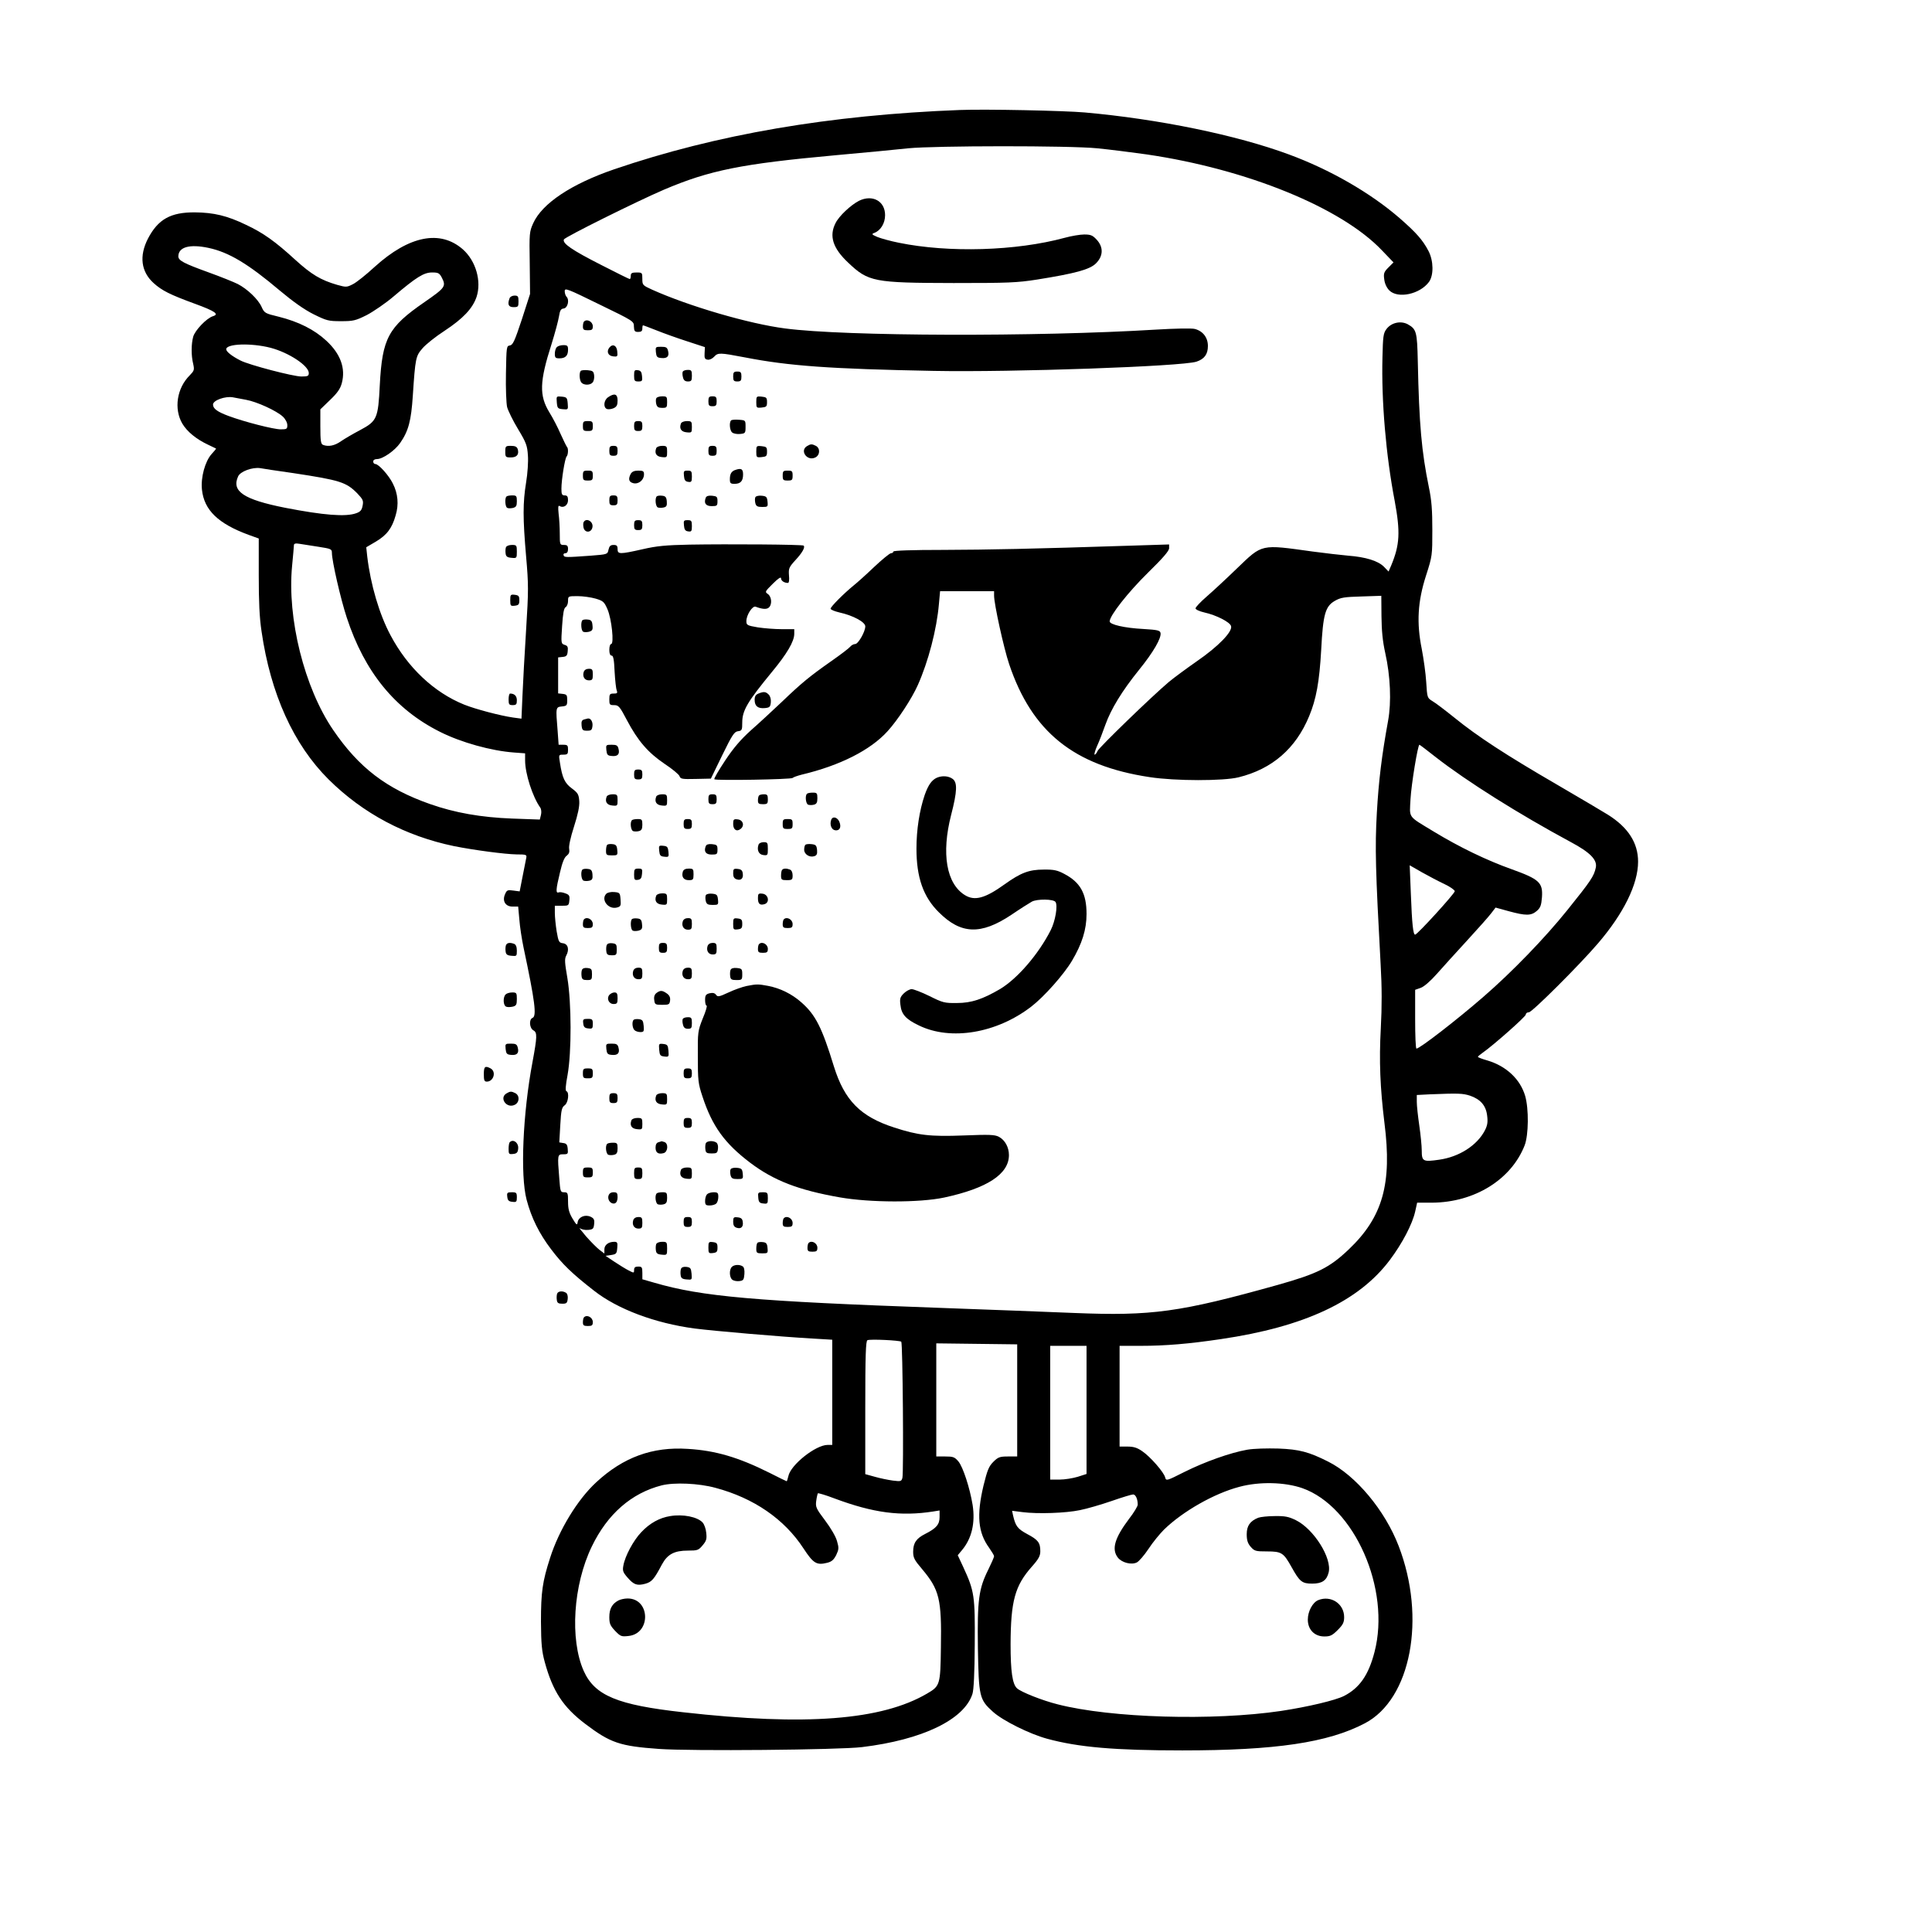 <?xml version="1.0" encoding="UTF-8" standalone="yes"?>
<svg version="1.0" xmlns="http://www.w3.org/2000/svg" width="1170" height="1164" viewBox="0 0 1170 1164" preserveAspectRatio="xMidYMid meet">
  <g transform="translate(0,1164) scale(0.1,-0.1)" fill="#000000" stroke="none">
    <path d="M5815 10974 c-790 -30 -1477 -148 -2095 -359 -260 -89 -437 -207
-491 -327 -23 -51 -24 -61 -21 -241 l2 -187 -50 -155 c-43 -130 -54 -154 -72
-157 -21 -3 -21 -8 -24 -168 -2 -91 2 -183 7 -205 6 -22 35 -82 66 -133 50
-83 56 -100 60 -160 3 -37 -2 -110 -11 -164 -20 -123 -20 -215 0 -447 15 -172
15 -206 0 -446 -9 -143 -19 -322 -22 -398 l-6 -139 -52 7 c-76 11 -225 50
-295 78 -183 74 -342 224 -446 420 -68 127 -121 308 -141 477 l-6 56 58 34
c67 40 98 81 120 159 20 66 14 132 -17 193 -24 49 -86 118 -106 118 -7 0 -13
7 -13 15 0 9 9 15 23 15 35 0 108 51 140 97 51 73 67 135 77 287 15 228 18
240 58 286 19 23 79 71 133 106 114 75 171 136 195 206 31 95 -4 218 -83 288
-137 120 -325 83 -533 -105 -52 -48 -112 -96 -133 -106 -37 -19 -41 -19 -95
-4 -100 29 -156 63 -253 151 -121 111 -195 164 -300 213 -114 55 -195 74 -309
75 -147 1 -223 -42 -284 -159 -54 -105 -42 -200 34 -269 51 -46 99 -70 249
-125 126 -46 150 -64 110 -76 -38 -12 -108 -85 -119 -124 -12 -44 -13 -113 0
-165 8 -36 6 -41 -21 -69 -78 -77 -97 -203 -45 -292 29 -49 84 -94 156 -128
25 -12 46 -22 48 -23 2 -1 -10 -16 -27 -34 -39 -44 -66 -141 -58 -215 13 -124
98 -206 283 -274 l61 -22 0 -222 c0 -160 4 -255 17 -341 55 -379 194 -685 406
-896 209 -207 466 -343 760 -404 120 -24 309 -49 378 -50 59 0 63 -2 59 -21
-2 -11 -12 -61 -22 -111 l-18 -92 -38 5 c-34 5 -40 3 -50 -21 -19 -41 1 -76
45 -76 l34 0 7 -77 c3 -43 15 -121 26 -173 69 -325 80 -414 54 -424 -23 -9
-19 -63 6 -76 23 -13 22 -39 -6 -190 -59 -313 -75 -687 -36 -835 29 -110 76
-205 149 -301 68 -90 127 -147 258 -249 143 -113 371 -198 610 -230 117 -15
521 -50 717 -61 l117 -7 0 -318 0 -319 -28 0 c-72 0 -225 -121 -238 -190 -4
-16 -8 -30 -10 -30 -2 0 -49 23 -104 51 -188 94 -327 135 -495 145 -214 14
-391 -51 -554 -202 -113 -104 -226 -289 -280 -459 -46 -143 -55 -206 -55 -385
1 -137 5 -179 23 -245 48 -176 111 -273 246 -375 152 -115 209 -134 445 -151
191 -14 1092 -6 1230 11 365 44 619 166 669 322 8 25 13 126 14 300 2 293 -2
322 -69 467 l-34 73 25 30 c60 71 82 166 65 275 -17 103 -58 229 -86 263 -23
27 -32 30 -80 30 l-54 0 0 343 0 342 245 -3 245 -3 0 -339 0 -340 -56 0 c-50
0 -60 -4 -89 -33 -27 -27 -36 -50 -59 -143 -43 -181 -33 -285 34 -377 16 -23
30 -46 30 -51 0 -6 -16 -42 -35 -81 -58 -116 -67 -182 -63 -475 5 -295 9 -312
91 -386 60 -54 221 -134 327 -163 190 -52 412 -71 820 -71 564 0 882 47 1105
164 280 146 373 638 205 1074 -83 216 -259 427 -427 511 -117 59 -175 74 -300
79 -71 2 -149 0 -190 -7 -102 -18 -257 -73 -381 -135 -107 -54 -110 -55 -116
-33 -7 31 -91 127 -139 159 -30 21 -52 28 -89 28 l-48 0 0 305 0 305 128 0
c149 0 293 12 487 41 503 74 833 228 1021 478 76 101 137 218 154 294 l12 54
92 0 c256 2 478 140 559 347 24 62 26 221 3 300 -30 101 -114 180 -228 214
-32 9 -58 19 -58 22 0 3 13 14 29 25 67 47 261 219 261 231 0 8 8 14 19 14 19
0 306 286 418 417 156 182 243 359 243 495 0 114 -60 207 -182 284 -24 15
-162 97 -308 182 -312 181 -483 293 -621 405 -56 45 -116 91 -134 101 -32 20
-32 20 -38 115 -3 53 -16 143 -27 201 -32 158 -25 287 26 445 38 118 38 123
38 275 0 120 -4 179 -21 260 -44 215 -59 380 -67 761 -4 181 -8 196 -62 226
-43 22 -99 9 -128 -30 -19 -25 -21 -45 -24 -170 -7 -264 21 -594 74 -870 35
-189 31 -266 -21 -391 l-16 -37 -28 29 c-36 36 -111 59 -216 67 -44 4 -141 15
-215 25 -318 44 -303 48 -460 -103 -64 -62 -146 -138 -183 -170 -37 -32 -67
-64 -67 -71 0 -7 23 -18 54 -25 72 -16 154 -58 161 -82 11 -33 -77 -124 -208
-214 -63 -44 -139 -100 -169 -125 -104 -88 -420 -394 -431 -417 -5 -13 -14
-23 -18 -23 -4 0 2 24 15 53 13 28 35 86 50 128 34 95 100 204 205 334 85 105
135 191 129 222 -3 15 -17 19 -103 24 -116 6 -205 27 -205 46 0 35 112 177
231 294 91 89 129 133 129 149 l0 23 -222 -7 c-614 -20 -869 -25 -1145 -26
-195 0 -303 -4 -303 -10 0 -5 -6 -10 -14 -10 -8 0 -54 -38 -103 -84 -48 -46
-104 -96 -123 -111 -59 -48 -140 -129 -140 -141 0 -6 24 -16 54 -23 82 -18
156 -58 156 -84 0 -33 -43 -107 -61 -107 -9 0 -23 -7 -30 -16 -7 -9 -58 -48
-114 -87 -131 -92 -180 -132 -300 -247 -55 -52 -139 -130 -187 -172 -62 -56
-106 -107 -157 -184 -39 -59 -69 -110 -65 -113 9 -9 468 -1 474 8 3 4 28 13
55 20 232 55 417 149 520 263 62 68 147 198 183 279 64 143 115 339 128 492
l7 77 163 0 164 0 0 -27 c0 -51 59 -319 91 -414 138 -411 392 -616 851 -685
155 -24 448 -24 539 -1 203 50 346 174 427 370 43 103 62 208 73 402 11 215
25 263 82 296 36 21 58 24 162 27 l120 4 1 -124 c1 -88 7 -151 23 -223 31
-138 38 -296 17 -410 -38 -209 -57 -362 -68 -557 -12 -209 -8 -351 23 -919 8
-137 8 -254 1 -385 -11 -200 -4 -361 22 -574 47 -368 -10 -570 -216 -766 -117
-111 -189 -147 -430 -215 -594 -166 -762 -189 -1233 -170 -143 6 -510 20 -815
31 -1119 40 -1439 68 -1727 152 l-73 21 0 38 c0 35 -3 39 -25 39 -18 0 -25 -5
-25 -20 0 -20 -1 -20 -32 -4 -18 9 -57 33 -87 53 l-54 36 34 5 c31 5 34 8 37
43 3 32 0 37 -18 37 -35 0 -60 -19 -60 -46 l0 -25 -28 21 c-16 12 -53 49 -83
83 -29 34 -46 56 -37 49 9 -7 32 -12 50 -10 29 3 33 7 36 35 3 27 -1 35 -22
45 -34 15 -73 -2 -78 -34 -3 -20 -7 -17 -31 23 -21 35 -27 59 -27 102 0 53 -2
57 -24 57 -22 0 -23 4 -29 83 -12 145 -11 147 24 147 28 0 30 2 27 33 -2 25
-8 33 -27 35 l-24 4 6 105 c5 91 9 107 27 120 21 15 29 78 10 85 -7 2 -5 35 7
98 25 139 24 437 -1 587 -16 93 -18 116 -7 136 20 37 11 71 -20 75 -24 3 -27
9 -38 72 -6 38 -11 88 -11 112 l0 43 42 0 c41 0 43 1 46 33 3 27 -1 34 -24 42
-15 6 -33 9 -41 6 -18 -7 -17 17 8 120 14 61 27 93 41 102 14 11 18 22 15 41
-4 15 8 70 29 135 24 75 34 123 32 154 -3 41 -8 50 -44 77 -44 32 -59 64 -73
156 -8 49 -8 49 20 49 26 0 29 4 29 30 0 26 -3 30 -29 30 l-28 0 -6 83 c-12
145 -12 145 26 149 29 3 32 6 32 38 0 31 -3 35 -27 38 l-28 3 0 109 0 109 28
3 c22 2 28 8 30 35 3 25 -1 33 -19 38 -21 7 -22 10 -15 113 5 78 11 109 21
115 8 4 15 21 15 37 0 30 0 30 58 30 32 0 81 -7 109 -15 46 -14 52 -19 72 -65
25 -58 41 -210 22 -210 -6 0 -11 -15 -11 -35 0 -23 5 -35 14 -35 10 0 15 -24
18 -97 3 -54 9 -106 13 -115 6 -15 2 -18 -19 -18 -23 0 -26 -4 -26 -35 0 -32
2 -35 29 -35 27 0 34 -8 77 -90 67 -127 129 -198 228 -265 47 -31 88 -65 91
-75 6 -17 15 -19 98 -17 l92 2 69 142 c60 123 73 142 95 145 24 3 26 7 26 53
0 73 32 126 179 305 92 111 136 186 136 232 l0 28 -76 0 c-41 0 -106 5 -145
11 -65 11 -69 14 -69 38 0 37 37 94 56 87 40 -15 65 -17 79 -6 22 18 19 66 -5
83 -19 13 -17 15 30 62 32 32 50 44 50 33 0 -15 19 -28 42 -28 6 0 9 19 6 46
-3 42 0 49 39 92 42 45 60 78 50 88 -6 7 -456 10 -691 6 -144 -3 -199 -8 -285
-28 -138 -31 -151 -31 -151 1 0 20 -5 25 -24 25 -19 0 -26 -7 -31 -29 -6 -28
-6 -28 -108 -36 -153 -11 -160 -11 -164 3 -3 6 2 12 11 12 10 0 16 9 16 25 0
20 -5 25 -25 25 -24 0 -25 2 -25 68 0 37 -3 91 -7 121 -4 40 -3 52 6 47 23
-15 51 4 51 35 0 22 -5 29 -20 29 -17 0 -20 7 -20 41 0 54 21 182 31 194 10
10 12 49 3 58 -3 3 -21 39 -39 79 -17 40 -48 99 -68 131 -62 102 -60 185 13
413 21 67 41 142 45 167 6 37 11 47 29 49 24 3 36 52 17 71 -6 6 -11 21 -11
34 0 21 15 15 209 -80 208 -101 210 -102 210 -134 1 -28 5 -33 26 -33 18 0 25
5 25 20 0 11 2 20 4 20 3 0 40 -14 83 -31 42 -17 126 -47 185 -66 l107 -35 -2
-37 c-2 -30 2 -37 19 -39 11 -2 28 6 39 18 23 25 33 25 185 -4 267 -52 515
-70 1145 -82 474 -9 1503 27 1591 56 48 16 69 45 69 95 0 51 -30 90 -79 103
-18 5 -120 3 -236 -4 -721 -44 -1883 -41 -2245 7 -218 28 -581 134 -806 235
-57 26 -59 28 -59 65 0 38 -1 39 -35 39 -28 0 -35 -4 -35 -20 0 -11 -3 -20 -6
-20 -3 0 -81 38 -172 85 -179 91 -237 131 -227 155 5 14 444 232 605 301 277
118 470 157 1040 209 179 16 377 35 440 42 161 16 976 17 1145 0 72 -7 206
-24 299 -37 607 -89 1179 -322 1425 -581 l70 -73 -31 -31 c-27 -27 -30 -36
-25 -72 3 -26 15 -51 31 -67 52 -51 185 -23 240 52 29 40 28 127 -3 187 -35
67 -75 112 -176 200 -177 153 -420 293 -670 385 -316 117 -787 214 -1235 254
-122 11 -605 21 -755 15z m-4553 -835 c123 -26 240 -96 433 -259 80 -67 148
-115 204 -143 79 -39 90 -42 166 -42 74 0 88 3 156 37 40 21 115 72 164 114
138 117 182 144 232 144 37 0 44 -4 58 -30 28 -54 22 -62 -105 -150 -219 -151
-255 -218 -270 -502 -10 -203 -17 -218 -120 -273 -42 -22 -93 -52 -115 -67
-38 -27 -76 -35 -109 -22 -13 5 -16 25 -16 111 l0 104 59 57 c45 43 62 68 71
102 24 90 -8 177 -93 256 -73 68 -169 116 -289 146 -83 20 -87 22 -104 60 -21
46 -86 108 -144 138 -24 12 -103 44 -178 71 -149 54 -182 71 -182 97 1 56 68
75 182 51z m376 -605 c111 -29 232 -109 232 -153 0 -18 -6 -21 -45 -21 -49 0
-317 70 -369 97 -51 26 -86 53 -86 68 0 34 151 39 268 9z m-148 -315 c66 -12
184 -66 223 -102 16 -15 27 -37 27 -52 0 -23 -4 -25 -40 -25 -43 0 -219 45
-316 81 -67 25 -94 44 -94 69 0 26 74 52 120 44 14 -3 50 -9 80 -15z m286
-444 c284 -43 321 -55 388 -123 34 -36 38 -44 32 -74 -5 -27 -13 -37 -39 -46
-63 -23 -199 -12 -430 33 -252 50 -326 100 -285 190 13 30 86 57 134 50 16 -3
106 -17 200 -30z m152 -446 c77 -12 82 -14 82 -37 0 -49 53 -280 90 -392 108
-330 293 -556 565 -692 127 -64 310 -115 448 -125 l67 -5 0 -43 c0 -80 45
-220 92 -286 6 -9 8 -28 4 -44 l-7 -28 -167 6 c-188 7 -348 35 -498 88 -265
93 -431 221 -586 448 -175 256 -280 677 -249 995 6 62 11 118 11 125 0 9 10
12 33 8 17 -3 69 -11 115 -18z m6768 -1275 c186 -145 502 -344 816 -513 118
-63 162 -108 152 -155 -11 -52 -29 -79 -173 -258 -135 -168 -333 -373 -506
-523 -161 -140 -387 -315 -407 -315 -5 0 -8 80 -8 178 l0 178 34 12 c20 7 59
41 97 84 35 40 118 131 184 203 66 72 132 146 146 165 l26 34 80 -22 c103 -28
135 -28 169 1 23 20 28 34 32 84 6 88 -16 109 -183 169 -152 54 -319 135 -472
228 -161 98 -147 78 -141 198 5 88 44 328 54 328 2 0 47 -34 100 -76z m52
-768 c34 -16 62 -36 62 -43 0 -14 -227 -263 -240 -263 -12 0 -19 62 -26 247
l-7 173 75 -43 c41 -23 102 -55 136 -71z m154 -1281 c64 -22 97 -60 104 -121
5 -39 2 -59 -14 -90 -47 -90 -155 -160 -277 -177 -97 -14 -105 -10 -105 55 0
29 -7 98 -15 153 -8 55 -15 119 -15 142 l0 42 78 4 c174 7 200 6 244 -8z
m-3444 -1490 c9 -8 15 -792 7 -824 -6 -22 -9 -23 -58 -17 -29 4 -78 14 -109
23 l-58 16 0 402 c0 313 3 405 13 409 16 8 197 -1 205 -9z m1122 -413 l0 -388
-53 -17 c-30 -9 -79 -17 -110 -17 l-57 0 0 405 0 405 110 0 110 0 0 -388z
m-2247 -472 c232 -62 417 -189 533 -367 59 -90 79 -103 143 -87 28 7 40 18 55
47 16 34 17 43 5 84 -7 27 -38 80 -72 125 -55 73 -59 82 -54 119 3 23 8 43 10
46 3 2 48 -11 100 -31 236 -88 401 -110 600 -79 l37 6 0 -40 c0 -45 -20 -68
-87 -102 -54 -27 -73 -55 -73 -108 0 -36 7 -50 54 -105 105 -125 119 -182 114
-474 -3 -227 -5 -234 -84 -280 -275 -161 -733 -197 -1477 -113 -398 44 -535
101 -602 250 -85 191 -64 521 49 754 95 197 240 323 423 370 76 19 224 13 326
-15z m3554 -2 c316 -112 536 -611 437 -992 -36 -140 -91 -218 -184 -266 -53
-27 -218 -66 -382 -91 -411 -61 -1030 -43 -1353 40 -92 23 -221 74 -246 97
-28 25 -39 103 -39 267 1 261 26 354 129 470 41 46 51 65 51 93 0 52 -13 69
-79 104 -59 32 -71 48 -86 113 l-6 28 63 -8 c93 -12 263 -6 348 12 41 8 127
33 191 55 63 22 122 40 131 40 15 0 28 -27 28 -62 0 -9 -23 -48 -52 -85 -88
-117 -108 -185 -68 -236 24 -30 81 -45 114 -29 13 6 45 43 71 82 26 40 69 92
94 117 114 111 304 219 456 259 122 33 275 29 382 -8z"/>
    <path d="M4059 2459 c-64 -10 -123 -42 -175 -97 -48 -50 -99 -145 -109 -203
-6 -31 -2 -41 25 -72 38 -44 58 -51 107 -38 40 11 54 27 101 116 34 63 75 85
159 85 57 0 63 2 88 32 23 27 26 39 22 75 -2 24 -12 52 -22 63 -31 34 -118 52
-196 39z"/>
    <path d="M3745 1948 c-38 -20 -55 -51 -55 -100 0 -40 5 -52 35 -84 33 -34 38
-36 82 -31 137 15 131 228 -7 227 -19 0 -44 -6 -55 -12z"/>
    <path d="M7620 2449 c-50 -20 -70 -49 -70 -100 0 -36 6 -55 24 -76 23 -26 30
-28 99 -28 88 0 100 -8 148 -94 50 -90 64 -101 126 -101 59 0 87 19 99 67 22
86 -89 263 -198 317 -43 21 -65 26 -127 25 -42 0 -87 -5 -101 -10z"/>
    <path d="M7983 1950 c-34 -14 -63 -68 -63 -118 0 -61 41 -102 100 -102 36 0
48 6 81 39 32 32 39 46 39 78 0 81 -80 134 -157 103z"/>
    <path d="M5202 10424 c-49 -25 -121 -92 -142 -135 -40 -78 -17 -152 77 -240
122 -116 155 -122 638 -123 331 0 384 2 505 21 232 37 320 61 357 98 45 45 46
99 4 144 -24 26 -36 31 -75 31 -25 0 -78 -9 -118 -20 -295 -80 -702 -92 -1005
-30 -50 10 -108 26 -130 35 -35 15 -36 18 -17 25 38 15 64 59 64 107 0 85 -76
127 -158 87z"/>
    <path d="M3086 9834 c-14 -37 -7 -54 24 -54 28 0 30 3 30 35 0 30 -3 35 -24
35 -13 0 -27 -7 -30 -16z"/>
    <path d="M3537 9693 c-4 -3 -7 -17 -7 -30 0 -19 5 -23 30 -23 25 0 30 4 30 24
0 28 -35 47 -53 29z"/>
    <path d="M3372 9538 c-7 -7 -12 -25 -12 -40 0 -24 4 -28 28 -28 36 0 52 16 52
52 0 24 -4 28 -28 28 -15 0 -33 -5 -40 -12z"/>
    <path d="M3691 9536 c-20 -24 -9 -51 22 -54 27 -3 28 -1 25 30 -3 36 -27 48
-47 24z"/>
    <path d="M3972 9508 c3 -28 7 -34 32 -36 36 -4 50 10 42 42 -5 22 -12 26 -42
26 -34 0 -35 -1 -32 -32z"/>
    <path d="M3517 9394 c-11 -12 -8 -59 5 -72 16 -16 53 -15 67 2 7 8 11 27 9 43
-3 24 -8 28 -38 31 -20 2 -39 0 -43 -4z"/>
    <path d="M3840 9366 c0 -32 3 -36 26 -36 23 0 25 3 22 33 -2 24 -8 33 -25 35
-20 3 -23 -1 -23 -32z"/>
    <path d="M4135 9390 c-3 -5 -3 -21 1 -35 4 -18 13 -25 30 -25 21 0 24 5 24 35
0 30 -3 35 -24 35 -14 0 -27 -4 -31 -10z"/>
    <path d="M4440 9360 c0 -25 4 -30 25 -30 21 0 25 5 25 30 0 25 -4 30 -25 30
-21 0 -25 -5 -25 -30z"/>
    <path d="M3682 9234 c-26 -18 -30 -62 -6 -71 8 -3 26 -1 40 5 19 9 24 19 24
47 0 40 -19 46 -58 19z"/>
    <path d="M3372 9203 c3 -35 6 -38 36 -41 33 -3 33 -3 30 35 -3 35 -6 38 -36
41 -33 3 -33 3 -30 -35z"/>
    <path d="M3975 9229 c-4 -5 -4 -21 -1 -35 5 -19 13 -24 36 -24 28 0 30 3 30
35 0 32 -2 35 -29 35 -17 0 -33 -5 -36 -11z"/>
    <path d="M4290 9210 c0 -25 4 -30 25 -30 21 0 25 5 25 30 0 25 -4 30 -25 30
-21 0 -25 -5 -25 -30z"/>
    <path d="M4580 9205 c0 -35 1 -36 33 -33 28 3 32 6 32 33 0 27 -4 30 -32 33
-32 3 -33 2 -33 -33z"/>
    <path d="M4427 9094 c-12 -13 -8 -61 7 -73 8 -7 30 -11 48 -9 31 3 33 5 33 43
0 40 0 40 -40 43 -23 2 -44 0 -48 -4z"/>
    <path d="M3530 9060 c0 -27 3 -30 30 -30 27 0 30 3 30 30 0 27 -3 30 -30 30
-27 0 -30 -3 -30 -30z"/>
    <path d="M3840 9060 c0 -25 4 -30 25 -30 21 0 25 5 25 30 0 25 -4 30 -25 30
-21 0 -25 -5 -25 -30z"/>
    <path d="M4124 9076 c-12 -31 1 -51 34 -54 31 -3 32 -2 32 32 0 33 -2 36 -30
36 -17 0 -33 -6 -36 -14z"/>
    <path d="M4888 8939 c-47 -27 -1 -93 48 -70 30 13 33 56 5 71 -24 12 -31 12
-53 -1z"/>
    <path d="M3060 8905 c0 -33 2 -35 34 -35 36 0 51 18 41 51 -5 14 -16 19 -41
19 -32 0 -34 -2 -34 -35z"/>
    <path d="M3690 8910 c0 -25 4 -30 25 -30 21 0 25 5 25 30 0 25 -4 30 -25 30
-21 0 -25 -5 -25 -30z"/>
    <path d="M3974 8926 c-12 -31 1 -51 34 -54 31 -3 32 -2 32 32 0 33 -2 36 -30
36 -17 0 -33 -6 -36 -14z"/>
    <path d="M4290 8910 c0 -25 4 -30 25 -30 21 0 25 5 25 30 0 25 -4 30 -25 30
-21 0 -25 -5 -25 -30z"/>
    <path d="M4580 8905 c0 -35 1 -36 33 -33 28 3 32 6 32 33 0 27 -4 30 -32 33
-32 3 -33 2 -33 -33z"/>
    <path d="M4450 8793 c-21 -8 -30 -24 -30 -55 0 -24 4 -28 28 -28 37 0 52 17
52 57 0 34 -12 40 -50 26z"/>
    <path d="M3530 8760 c0 -27 3 -30 30 -30 27 0 30 3 30 30 0 27 -3 30 -30 30
-27 0 -30 -3 -30 -30z"/>
    <path d="M3820 8771 c-17 -32 -12 -50 15 -57 32 -8 65 19 65 53 0 20 -5 23
-35 23 -24 0 -37 -6 -45 -19z"/>
    <path d="M4142 8758 c2 -25 8 -34 26 -36 19 -3 22 1 22 32 0 32 -3 36 -26 36
-23 0 -25 -3 -22 -32z"/>
    <path d="M4740 8760 c0 -27 3 -30 30 -30 27 0 30 3 30 30 0 27 -3 30 -30 30
-27 0 -30 -3 -30 -30z"/>
    <path d="M3067 8633 c-11 -10 -8 -61 4 -68 5 -4 21 -4 35 -1 20 5 24 13 24 41
0 32 -3 35 -28 35 -16 0 -32 -3 -35 -7z"/>
    <path d="M3690 8610 c0 -25 4 -30 25 -30 21 0 25 5 25 30 0 25 -4 30 -25 30
-21 0 -25 -5 -25 -30z"/>
    <path d="M3977 8634 c-12 -13 -7 -62 7 -67 8 -3 24 -3 36 0 17 4 20 12 18 37
-2 25 -8 32 -28 34 -14 2 -29 0 -33 -4z"/>
    <path d="M4274 8626 c-13 -33 0 -51 36 -51 32 0 35 2 35 30 0 27 -4 30 -33 33
-22 2 -34 -2 -38 -12z"/>
    <path d="M4575 8630 c-4 -6 -4 -22 -1 -36 5 -20 13 -24 42 -24 34 0 35 1 32
33 -3 28 -7 32 -35 35 -17 2 -34 -2 -38 -8z"/>
    <path d="M3535 8479 c-4 -5 -4 -21 -1 -35 9 -34 49 -30 54 5 5 33 -37 57 -53
30z"/>
    <path d="M3840 8460 c0 -25 4 -30 25 -30 21 0 25 5 25 30 0 25 -4 30 -25 30
-21 0 -25 -5 -25 -30z"/>
    <path d="M4142 8458 c2 -25 8 -34 26 -36 19 -3 22 1 22 32 0 32 -3 36 -26 36
-23 0 -25 -3 -22 -32z"/>
    <path d="M3064 8326 c-3 -8 -4 -25 -2 -38 2 -18 10 -24 36 -26 31 -3 32 -2 32
37 0 39 -2 41 -30 41 -17 0 -33 -6 -36 -14z"/>
    <path d="M3090 8005 c0 -34 2 -36 28 -33 23 3 27 8 27 33 0 25 -4 30 -27 33
-26 3 -28 1 -28 -33z"/>
    <path d="M3527 7884 c-11 -11 -8 -62 4 -69 5 -4 21 -4 35 -1 21 6 25 12 22 39
-2 26 -8 33 -28 35 -14 2 -29 0 -33 -4z"/>
    <path d="M3535 7571 c-9 -28 5 -51 31 -51 21 0 24 5 24 35 0 30 -3 35 -24 35
-15 0 -27 -7 -31 -19z"/>
    <path d="M4593 7440 c-17 -7 -23 -18 -23 -38 0 -38 20 -54 62 -50 29 3 33 7
36 34 2 19 -3 38 -13 48 -18 18 -30 19 -62 6z"/>
    <path d="M3080 7405 c0 -31 3 -35 25 -35 21 0 25 5 25 29 0 26 -14 41 -41 41
-5 0 -9 -16 -9 -35z"/>
    <path d="M3537 7283 c-14 -4 -17 -13 -15 -36 3 -28 7 -32 33 -32 26 0 30 4 33
29 3 25 -11 48 -28 45 -3 -1 -13 -3 -23 -6z"/>
    <path d="M3672 7098 c3 -28 7 -34 32 -36 36 -4 50 10 42 42 -5 22 -12 26 -42
26 -34 0 -35 -1 -32 -32z"/>
    <path d="M3840 6950 c0 -25 4 -30 25 -30 21 0 25 5 25 30 0 25 -4 30 -25 30
-21 0 -25 -5 -25 -30z"/>
    <path d="M5675 6931 c-32 -14 -53 -43 -75 -105 -32 -94 -50 -211 -50 -325 0
-174 41 -292 135 -385 134 -134 254 -139 438 -17 56 38 113 74 126 81 32 17
131 16 143 -2 15 -22 -1 -116 -29 -171 -73 -144 -200 -292 -306 -356 -106 -62
-174 -85 -262 -85 -75 -1 -86 2 -166 42 -47 23 -96 42 -108 42 -12 0 -34 -12
-48 -26 -22 -22 -25 -32 -20 -70 6 -56 32 -86 112 -124 193 -94 471 -47 680
114 78 60 197 194 247 278 61 103 88 189 88 283 0 125 -38 192 -135 243 -41
22 -63 27 -125 26 -88 0 -138 -19 -236 -89 -118 -85 -181 -102 -240 -66 -113
69 -144 252 -84 486 37 143 39 198 8 219 -24 17 -61 20 -93 7z"/>
    <path d="M4887 6833 c-13 -12 -7 -61 7 -66 8 -3 24 -3 35 0 16 4 21 13 21 39
0 31 -3 34 -28 34 -16 0 -32 -3 -35 -7z"/>
    <path d="M3674 6816 c-12 -31 1 -51 34 -54 31 -3 32 -2 32 32 0 33 -2 36 -30
36 -17 0 -33 -6 -36 -14z"/>
    <path d="M3974 6816 c-12 -31 1 -51 34 -54 31 -3 32 -2 32 32 0 33 -2 36 -30
36 -17 0 -33 -6 -36 -14z"/>
    <path d="M4290 6800 c0 -25 4 -30 25 -30 21 0 25 5 25 30 0 25 -4 30 -25 30
-21 0 -25 -5 -25 -30z"/>
    <path d="M4597 6823 c-4 -3 -7 -17 -7 -30 0 -19 5 -23 30 -23 27 0 30 3 30 30
0 25 -4 30 -23 30 -13 0 -27 -3 -30 -7z"/>
    <path d="M5034 6676 c-11 -29 1 -61 24 -64 28 -4 39 20 24 54 -13 26 -40 32
-48 10z"/>
    <path d="M3827 6673 c-13 -12 -7 -61 7 -66 8 -3 24 -3 35 0 16 4 21 13 21 39
0 31 -3 34 -28 34 -16 0 -32 -3 -35 -7z"/>
    <path d="M4140 6650 c0 -25 4 -30 25 -30 21 0 25 5 25 30 0 25 -4 30 -25 30
-21 0 -25 -5 -25 -30z"/>
    <path d="M4440 6650 c0 -35 22 -49 46 -29 24 20 14 53 -18 57 -25 3 -28 0 -28
-28z"/>
    <path d="M4740 6650 c0 -27 3 -30 30 -30 27 0 30 3 30 30 0 27 -3 30 -30 30
-27 0 -30 -3 -30 -30z"/>
    <path d="M4594 6526 c-12 -32 0 -61 29 -64 26 -3 27 -1 27 37 0 37 -2 41 -25
41 -14 0 -28 -6 -31 -14z"/>
    <path d="M3677 6524 c-4 -4 -7 -20 -7 -36 0 -25 3 -28 36 -28 34 0 35 1 32 33
-2 26 -8 33 -28 35 -14 2 -29 0 -33 -4z"/>
    <path d="M4274 6516 c-13 -33 0 -51 36 -51 32 0 35 2 35 30 0 27 -4 30 -33 33
-22 2 -34 -2 -38 -12z"/>
    <path d="M4877 6524 c-4 -4 -7 -18 -7 -30 0 -27 32 -48 61 -39 16 5 19 14 17
38 -3 27 -7 32 -33 35 -17 2 -34 0 -38 -4z"/>
    <path d="M3992 6488 c3 -28 7 -34 31 -36 27 -3 28 -1 25 30 -3 28 -7 34 -31
36 -27 3 -28 1 -25 -30z"/>
    <path d="M3527 6374 c-12 -13 -7 -62 7 -67 8 -3 24 -3 36 0 17 4 20 12 18 37
-2 25 -8 32 -28 34 -14 2 -29 0 -33 -4z"/>
    <path d="M3840 6344 c0 -31 3 -35 23 -32 17 2 23 11 25 36 3 29 1 32 -22 32
-23 0 -26 -4 -26 -36z"/>
    <path d="M4135 6361 c-9 -31 5 -51 36 -51 26 0 29 3 29 35 0 32 -2 35 -29 35
-20 0 -32 -6 -36 -19z"/>
    <path d="M4440 6351 c0 -21 6 -31 21 -36 27 -9 42 6 37 36 -2 18 -10 25 -30
27 -25 3 -28 0 -28 -27z"/>
    <path d="M4737 6373 c-4 -3 -7 -19 -7 -35 0 -25 3 -28 35 -28 32 0 35 3 35 29
0 17 -6 31 -16 35 -20 8 -39 8 -47 -1z"/>
    <path d="M3672 6228 c-35 -35 11 -97 63 -84 24 6 26 11 23 49 -3 40 -5 42 -38
45 -19 2 -41 -3 -48 -10z"/>
    <path d="M3974 6216 c-12 -31 1 -51 34 -54 31 -3 32 -2 32 32 0 33 -2 36 -30
36 -17 0 -33 -6 -36 -14z"/>
    <path d="M4275 6220 c-4 -6 -4 -22 -1 -36 5 -20 13 -24 42 -24 34 0 35 1 32
33 -3 28 -7 32 -35 35 -17 2 -34 -2 -38 -8z"/>
    <path d="M4590 6201 c0 -35 12 -45 41 -36 32 11 22 59 -13 63 -25 3 -28 0 -28
-27z"/>
    <path d="M3537 6073 c-4 -3 -7 -17 -7 -30 0 -19 5 -23 30 -23 25 0 30 4 30 24
0 28 -35 47 -53 29z"/>
    <path d="M3827 6074 c-11 -11 -8 -62 4 -69 5 -4 21 -4 35 -1 21 6 25 12 22 39
-2 26 -8 33 -28 35 -14 2 -29 0 -33 -4z"/>
    <path d="M4135 6061 c-9 -28 5 -51 31 -51 21 0 24 5 24 35 0 30 -3 35 -24 35
-15 0 -27 -7 -31 -19z"/>
    <path d="M4440 6045 c0 -34 2 -36 28 -33 23 3 27 8 27 33 0 25 -4 30 -27 33
-26 3 -28 1 -28 -33z"/>
    <path d="M4747 6073 c-4 -3 -7 -17 -7 -30 0 -19 5 -23 30 -23 25 0 30 4 30 24
0 28 -35 47 -53 29z"/>
    <path d="M3064 5916 c-3 -8 -4 -25 -2 -38 2 -18 10 -24 36 -26 31 -3 32 -2 32
31 0 23 -6 37 -16 41 -26 10 -44 7 -50 -8z"/>
    <path d="M3674 5916 c-3 -8 -4 -25 -2 -38 2 -18 9 -23 33 -23 28 0 30 3 30 35
0 31 -3 35 -28 38 -17 2 -29 -2 -33 -12z"/>
    <path d="M3990 5900 c0 -25 4 -30 25 -30 21 0 25 5 25 30 0 25 -4 30 -25 30
-21 0 -25 -5 -25 -30z"/>
    <path d="M4285 5911 c-9 -28 5 -51 31 -51 21 0 24 5 24 35 0 30 -3 35 -24 35
-15 0 -27 -7 -31 -19z"/>
    <path d="M4597 5923 c-4 -3 -7 -17 -7 -30 0 -19 5 -23 30 -23 25 0 30 4 30 24
0 28 -35 47 -53 29z"/>
    <path d="M3524 5766 c-3 -8 -4 -25 -2 -38 2 -18 9 -23 33 -23 28 0 30 3 30 35
0 31 -3 35 -28 38 -17 2 -29 -2 -33 -12z"/>
    <path d="M3835 5761 c-9 -28 5 -51 31 -51 21 0 24 5 24 35 0 30 -3 35 -24 35
-15 0 -27 -7 -31 -19z"/>
    <path d="M4135 5761 c-9 -28 5 -51 31 -51 21 0 24 5 24 35 0 30 -3 35 -24 35
-15 0 -27 -7 -31 -19z"/>
    <path d="M4424 5766 c-3 -8 -4 -25 -2 -38 2 -19 9 -23 38 -23 33 0 35 2 35 35
0 32 -3 35 -33 38 -21 2 -34 -2 -38 -12z"/>
    <path d="M4521 5669 c-24 -5 -73 -22 -109 -39 -58 -27 -66 -28 -76 -14 -8 11
-20 13 -39 9 -23 -6 -27 -13 -27 -41 0 -19 4 -34 9 -34 5 0 -5 -35 -23 -77
-30 -76 -31 -82 -30 -233 0 -142 2 -162 28 -240 59 -180 134 -284 290 -402
142 -107 291 -165 542 -209 183 -32 482 -33 632 -1 260 56 392 142 392 257 0
48 -24 91 -61 111 -26 13 -57 14 -212 8 -205 -8 -277 1 -422 48 -204 66 -301
164 -365 370 -72 235 -111 312 -196 387 -57 51 -129 87 -204 101 -59 11 -68
11 -129 -1z"/>
    <path d="M3976 5627 c-12 -9 -17 -23 -14 -42 3 -28 6 -30 48 -30 41 0 45 2 48
27 2 18 -4 31 -20 42 -27 19 -39 20 -62 3z"/>
    <path d="M3062 5618 c-17 -17 -15 -67 3 -74 8 -4 26 -3 40 0 21 5 25 12 25 46
0 37 -2 40 -28 40 -15 0 -33 -5 -40 -12z"/>
    <path d="M3690 5615 c-18 -22 -3 -55 26 -55 21 0 24 5 24 35 0 28 -4 35 -19
35 -10 0 -24 -7 -31 -15z"/>
    <path d="M4135 5470 c-3 -5 -3 -21 1 -35 4 -18 13 -25 30 -25 21 0 24 5 24 35
0 30 -3 35 -24 35 -14 0 -27 -4 -31 -10z"/>
    <path d="M3532 5443 c2 -22 9 -29 31 -31 24 -3 27 0 27 27 0 28 -3 31 -31 31
-27 0 -30 -3 -27 -27z"/>
    <path d="M3837 5464 c-11 -11 -8 -49 5 -62 7 -7 23 -12 36 -12 21 0 23 4 20
38 -3 31 -7 37 -28 40 -14 2 -29 0 -33 -4z"/>
    <path d="M3062 5288 c3 -28 7 -34 32 -36 36 -4 50 10 42 42 -5 22 -12 26 -42
26 -34 0 -35 -1 -32 -32z"/>
    <path d="M3672 5288 c3 -28 7 -34 32 -36 36 -4 50 10 42 42 -5 22 -12 26 -42
26 -34 0 -35 -1 -32 -32z"/>
    <path d="M3992 5283 c3 -33 6 -38 31 -41 27 -3 28 -2 25 35 -3 33 -6 38 -31
41 -27 3 -28 2 -25 -35z"/>
    <path d="M2930 5135 c0 -37 3 -45 18 -45 41 0 59 60 23 80 -34 18 -41 11 -41
-35z"/>
    <path d="M3530 5140 c0 -27 3 -30 30 -30 27 0 30 3 30 30 0 27 -3 30 -30 30
-27 0 -30 -3 -30 -30z"/>
    <path d="M4140 5140 c0 -25 4 -30 25 -30 21 0 25 5 25 30 0 25 -4 30 -25 30
-21 0 -25 -5 -25 -30z"/>
    <path d="M3068 5019 c-47 -27 -1 -93 48 -70 30 13 33 56 5 71 -24 12 -31 12
-53 -1z"/>
    <path d="M3690 4990 c0 -25 4 -30 25 -30 21 0 25 5 25 30 0 25 -4 30 -25 30
-21 0 -25 -5 -25 -30z"/>
    <path d="M3974 5006 c-12 -31 1 -51 34 -54 31 -3 32 -2 32 32 0 33 -2 36 -30
36 -17 0 -33 -6 -36 -14z"/>
    <path d="M3824 4856 c-12 -31 1 -51 34 -54 31 -3 32 -2 32 32 0 33 -2 36 -30
36 -17 0 -33 -6 -36 -14z"/>
    <path d="M4140 4840 c0 -25 4 -30 25 -30 21 0 25 5 25 30 0 25 -4 30 -25 30
-21 0 -25 -5 -25 -30z"/>
    <path d="M3087 4723 c-4 -3 -7 -22 -7 -40 0 -32 2 -34 28 -31 21 2 28 9 30 32
4 35 -30 61 -51 39z"/>
    <path d="M3988 4723 c-12 -3 -18 -14 -18 -33 0 -30 16 -42 49 -33 26 7 30 58
5 67 -9 3 -16 5 -17 5 -1 -1 -10 -3 -19 -6z"/>
    <path d="M4274 4716 c-3 -8 -4 -25 -2 -38 2 -19 9 -23 38 -23 31 0 35 3 38 29
2 16 -2 32 -10 37 -21 14 -58 10 -64 -5z"/>
    <path d="M3677 4713 c-13 -12 -7 -61 7 -66 8 -3 24 -3 35 0 16 4 21 13 21 39
0 31 -3 34 -28 34 -16 0 -32 -3 -35 -7z"/>
    <path d="M3530 4540 c0 -27 3 -30 30 -30 27 0 30 3 30 30 0 27 -3 30 -30 30
-27 0 -30 -3 -30 -30z"/>
    <path d="M3840 4535 c0 -31 3 -35 25 -35 22 0 25 4 25 35 0 31 -3 35 -25 35
-22 0 -25 -4 -25 -35z"/>
    <path d="M4124 4556 c-12 -31 1 -51 34 -54 31 -3 32 -2 32 32 0 33 -2 36 -30
36 -17 0 -33 -6 -36 -14z"/>
    <path d="M4425 4560 c-4 -6 -4 -22 -1 -36 5 -20 13 -24 42 -24 34 0 35 1 32
33 -3 28 -7 32 -35 35 -17 2 -34 -2 -38 -8z"/>
    <path d="M3072 4393 c2 -22 9 -29 31 -31 24 -3 27 0 27 27 0 28 -3 31 -31 31
-27 0 -30 -3 -27 -27z"/>
    <path d="M3685 4399 c-8 -26 16 -54 39 -46 10 4 16 18 16 37 0 25 -4 30 -24
30 -16 0 -27 -7 -31 -21z"/>
    <path d="M3977 4413 c-13 -12 -7 -61 7 -66 8 -3 24 -3 35 0 16 4 21 13 21 39
0 31 -3 34 -28 34 -16 0 -32 -3 -35 -7z"/>
    <path d="M4282 4408 c-7 -7 -12 -25 -12 -40 0 -24 4 -28 28 -28 15 0 33 5 40
12 7 7 12 25 12 40 0 24 -4 28 -28 28 -15 0 -33 -5 -40 -12z"/>
    <path d="M4592 4388 c2 -28 8 -34 31 -36 25 -3 27 -1 27 32 0 33 -2 36 -31 36
-28 0 -30 -2 -27 -32z"/>
    <path d="M3835 4251 c-9 -28 5 -51 31 -51 21 0 24 5 24 35 0 30 -3 35 -24 35
-15 0 -27 -7 -31 -19z"/>
    <path d="M4140 4240 c0 -25 4 -30 25 -30 21 0 25 5 25 30 0 25 -4 30 -25 30
-21 0 -25 -5 -25 -30z"/>
    <path d="M4440 4241 c0 -21 6 -31 21 -36 27 -9 42 6 37 36 -2 18 -10 25 -30
27 -25 3 -28 0 -28 -27z"/>
    <path d="M4747 4263 c-4 -3 -7 -17 -7 -30 0 -19 5 -23 30 -23 25 0 30 4 30 24
0 28 -35 47 -53 29z"/>
    <path d="M3974 4106 c-3 -8 -4 -25 -2 -38 2 -18 10 -24 36 -26 31 -3 32 -2 32
37 0 39 -2 41 -30 41 -17 0 -33 -6 -36 -14z"/>
    <path d="M4290 4085 c0 -34 2 -36 28 -33 23 3 27 8 27 33 0 25 -4 30 -27 33
-26 3 -28 1 -28 -33z"/>
    <path d="M4587 4114 c-4 -4 -7 -20 -7 -36 0 -25 3 -28 36 -28 34 0 35 1 32 33
-2 26 -8 33 -28 35 -14 2 -29 0 -33 -4z"/>
    <path d="M4897 4113 c-4 -3 -7 -17 -7 -30 0 -19 5 -23 30 -23 25 0 30 4 30 24
0 28 -35 47 -53 29z"/>
    <path d="M4432 3968 c-17 -17 -15 -63 2 -77 8 -7 27 -11 43 -9 25 3 28 8 31
42 2 24 -2 42 -10 47 -19 13 -52 11 -66 -3z"/>
    <path d="M4124 3956 c-3 -8 -4 -25 -2 -38 2 -18 10 -24 36 -26 33 -3 33 -3 30
35 -3 33 -7 38 -31 41 -17 2 -29 -2 -33 -12z"/>
    <path d="M3374 3806 c-3 -8 -4 -25 -2 -38 2 -18 9 -23 33 -23 26 0 30 4 33 29
2 16 -2 32 -10 37 -20 13 -48 11 -54 -5z"/>
    <path d="M3537 3663 c-4 -3 -7 -17 -7 -30 0 -19 5 -23 30 -23 25 0 30 4 30 24
0 28 -35 47 -53 29z"/>
  </g>
</svg>